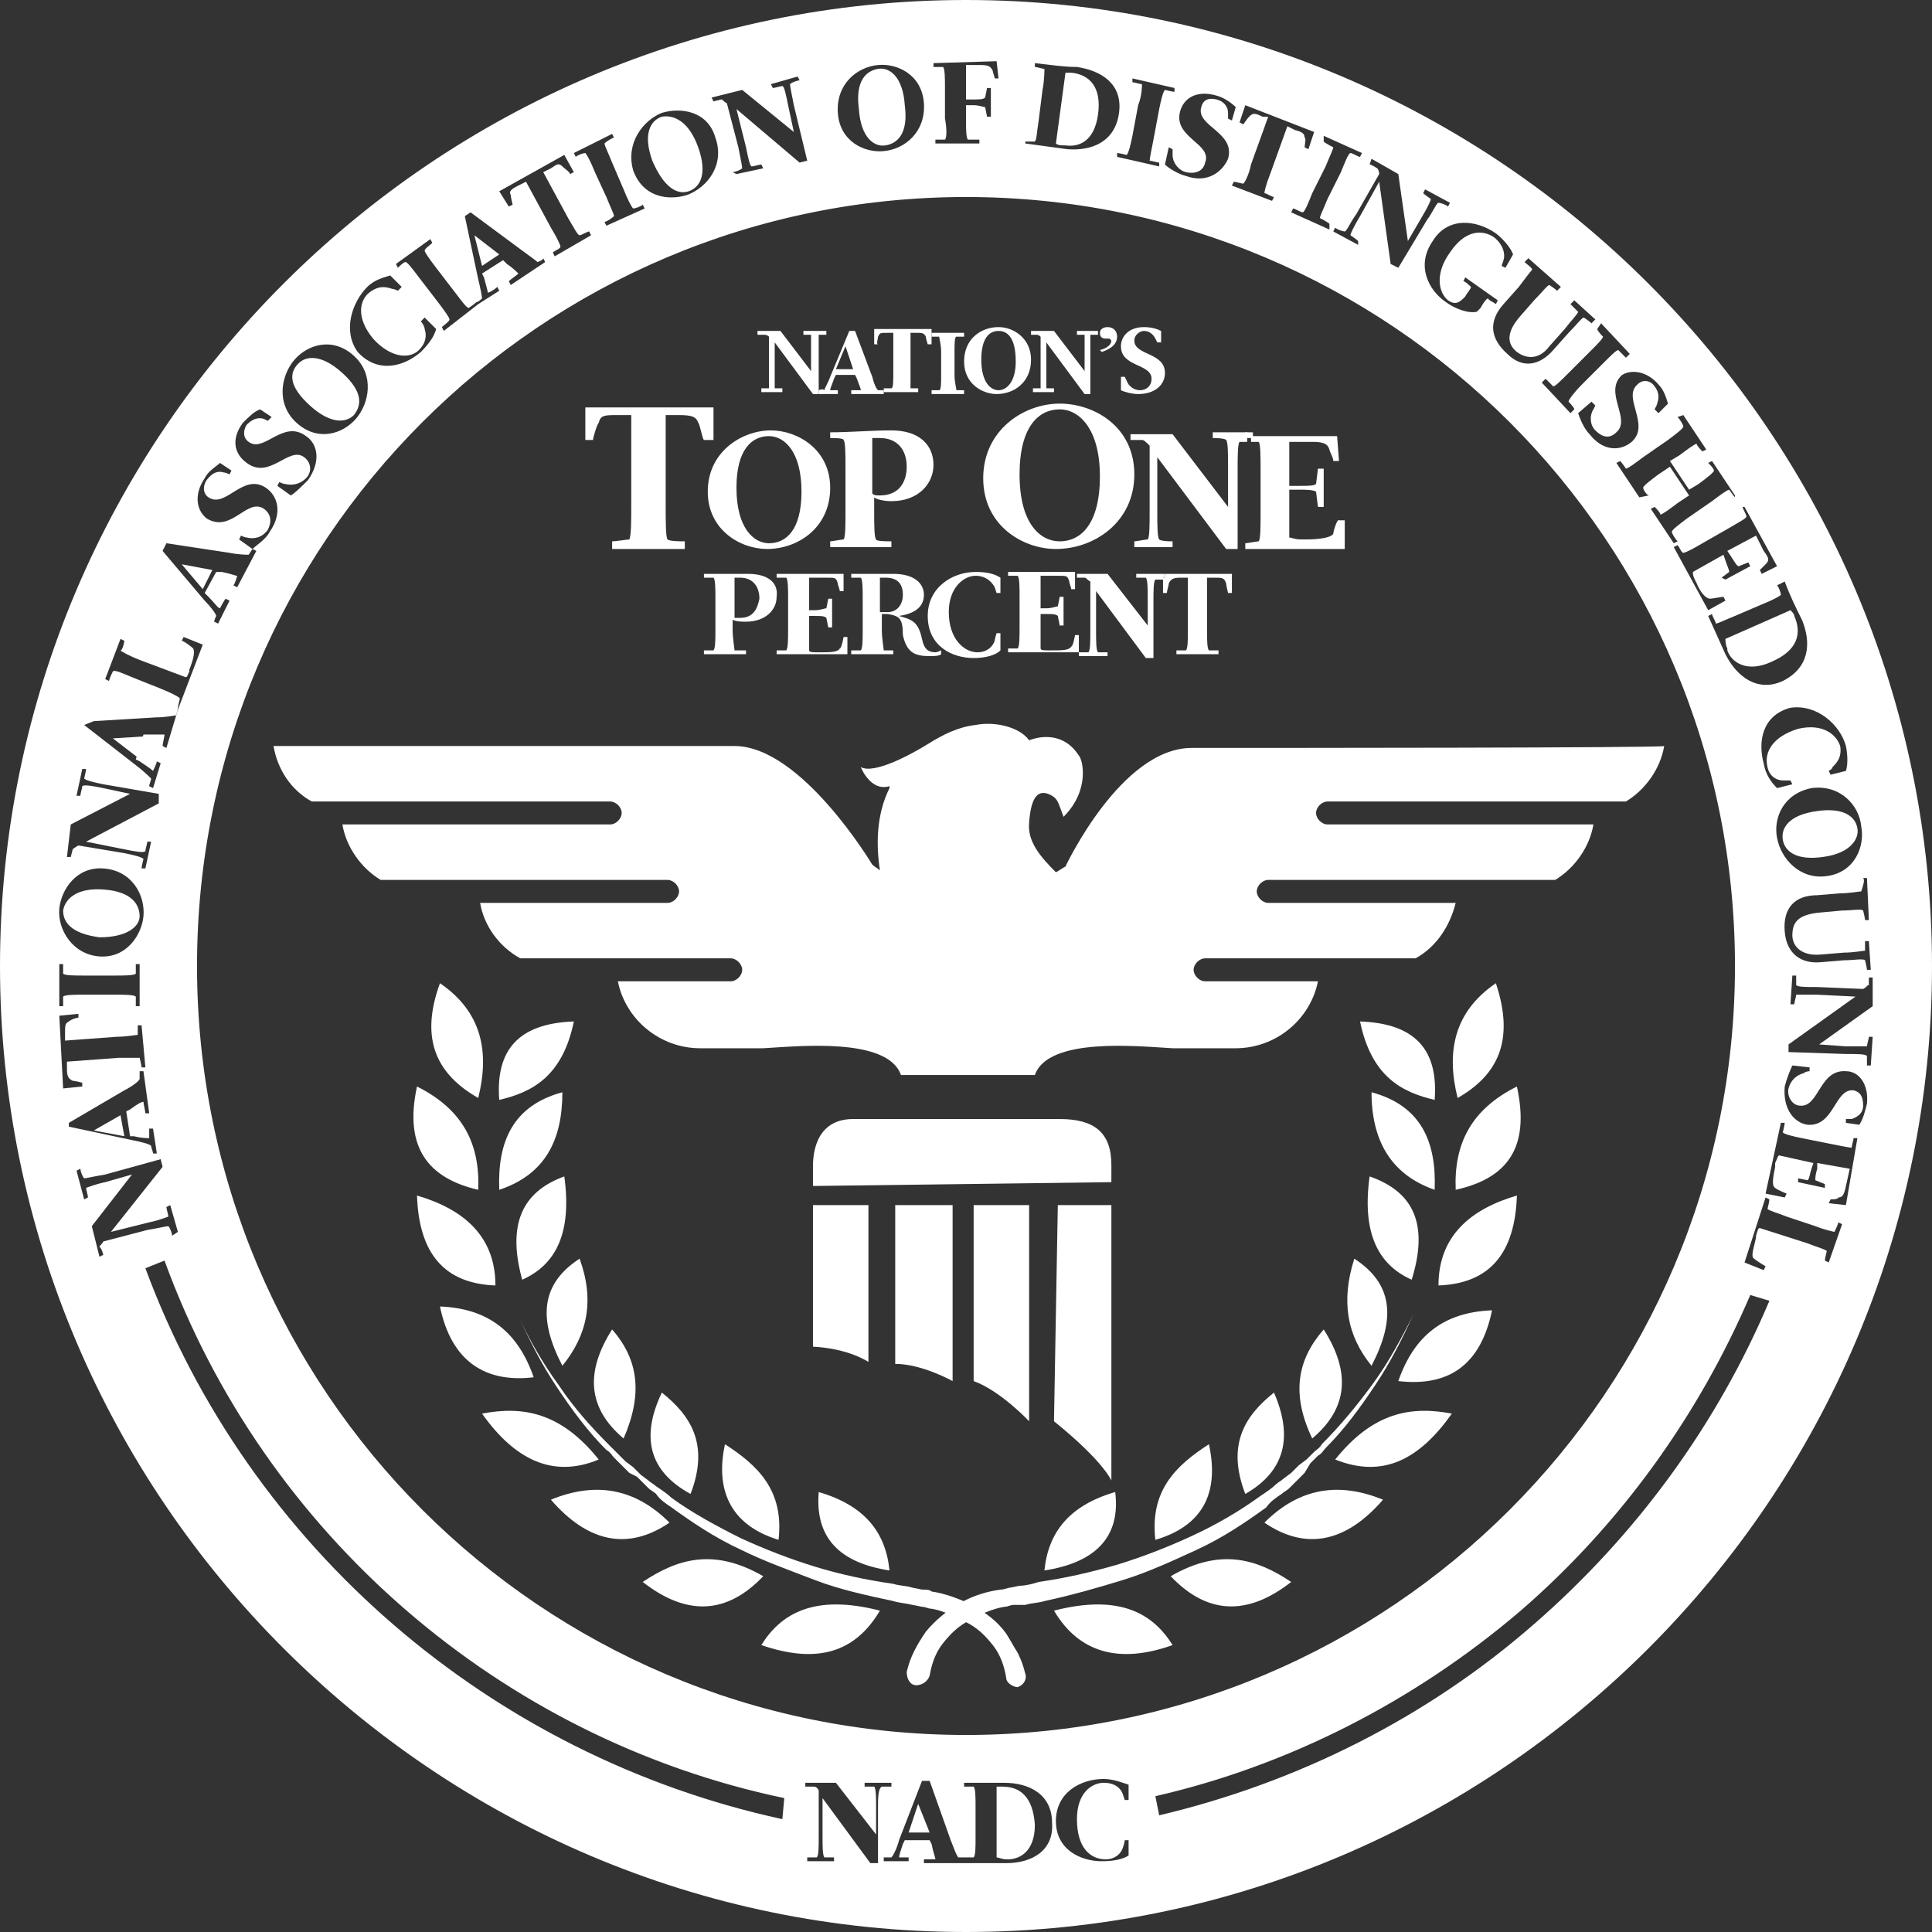 <svg xmlns="http://www.w3.org/2000/svg" width="101" height="101" xml:space="preserve"><rect width="100%" height="100%" fill="#333333" stroke="none"/><path fill="none" d="M47.2 31.1c0-.6-.3-.9-.9-.9H46V32h.4c.5 0 .8-.4.8-.9zM52.2 20.4c.5 0 .9-.4.9-1.5 0-1.2-.5-1.6-.9-1.6-.5 0-.9.4-.9 1.5 0 1.2.4 1.6.9 1.6zM38.6 30.2h-.3v2.1h.3c.7 0 1-.5 1-1.1 0-.6-.3-1-1-1z"/><path fill="none" d="M50.5 10.3c-22.2 0-40.2 18-40.2 40.2 0 22.2 18 40.2 40.2 40.2 22.2 0 40.2-18 40.2-40.2 0-22.2-18-40.2-40.2-40.2zm8.1 7.9c0-.5.4-1 1.2-1 .3 0 .7.1.9.2v.6h-.2l-.1-.2c-.1-.2-.3-.4-.6-.4s-.5.2-.5.5c0 .8 1.6.6 1.6 1.7 0 .6-.4 1.1-1.4 1.1-.3 0-.7-.1-.9-.2v-.7h.2l.1.2c.1.3.4.5.7.5.3 0 .6-.2.6-.6 0-.9-1.6-.6-1.6-1.7zm-.6-.6h-.2c-.1 0-.3-.1-.3-.3 0-.2.2-.3.4-.3.3 0 .5.2.5.5s-.2.7-.8.8l-.1-.1c.3-.1.5-.3.5-.6.1.1 0 0 0 0zm-4.2-.4H55l1.6 2.1V17.4h-.4v-.2h1.1v.2h-.4V20.5h-.3l-2-2.7V20.2h.4v.2h-1.1v-.2h.4v-2.7l-.2-.2h-.3v-.1zm-1.6 0c.8 0 1.7.6 1.7 1.7s-1 1.8-1.8 1.8-1.7-.6-1.7-1.7c0-1.2 1-1.8 1.8-1.8zm-3.5 3.2h.4c0-.1.1-.4.1-.8v-1.2c0-.4 0-.8-.1-.8h-.4v-.2h1.7v.2H50c0 .1-.1.4-.1.8v1.2c0 .4 0 .8.1.8h.4v.2h-1.7v-.2zm-3 7.8c.1 0 .7.1.8.1v.3h-3.2v-.3c.2 0 .7 0 .7-.1.1-.1.1-.8.1-1.5v-2.2c0-.7 0-1.4-.1-1.5-.1 0-.6-.1-.7-.1v-.3c1.1 0 2.2-.1 3.2-.1 1.5 0 2.2.8 2.2 1.8s-.7 1.9-2.2 1.9c-.4 0-.8-.1-1-.2v.6c.1.8.1 1.5.2 1.6zm-.1-11h3v.8h-.2c0-.1-.1-.3-.1-.4 0-.2-.1-.2-.5-.2h-.3V20.3h.4v.2h-1.7v-.2h.4c0-.1.1-.4.1-.8v-2.1h-.3c-.3 0-.4 0-.5.2 0 .1-.1.4-.1.4h-.2v-.8zm-1.3 0h.3l.9 2.4c.1.4.3.7.3.7h.3v.2h-1.7v-.2h.5c0-.1-.1-.3-.2-.6l-.1-.2h-1l-.1.2-.2.6h.4v.2h-1v-.2h.3c.1-.1.2-.4.3-.7l1-2.4zm-4.7 0h1.2l1.6 2.1V17.4H42v-.2h1.1v.2h-.4V20.5h-.3l-2-2.7V20.2h.4v.2h-1.1v-.2h.4v-2.7l-.2-.2h-.3v-.1zm.7 5.3c1.4 0 3.1 1 3.1 3s-1.7 3.2-3.3 3.2c-1.4 0-3.1-1-3.1-3 0-2.1 1.7-3.2 3.3-3.2zm-4.7-.9h-.7v4.6c0 .9 0 1.7.1 1.9.1 0 .7.1.9.1v.4H32v-.4c.2 0 .8 0 .9-.1.1-.1.1-.9.1-1.9v-4.6h-.8c-.7 0-.9.1-1 .4 0 .2-.2.8-.2 1h-.4v-1.7h6.7V23h-.4c0-.1-.2-.8-.3-.9-.1-.4-.3-.5-1-.5zm3.5 11c-.3 0-.6-.1-.7-.1v.5c0 .5 0 1 .1 1.1h.6v.2h-2.3v-.2h.5c.1-.1.1-.6.1-1.1v-1.6c0-.5 0-1-.1-1.1h-.5V30h2.3c1.1 0 1.6.6 1.6 1.3 0 .7-.6 1.3-1.6 1.3zm9.3 1.7c-.8 0-1.2-.2-1.4-1.1 0-.8-.2-1-.8-1.1h-.3v.8c0 .5 0 1 .1 1.1h.5v.2h-5.9V34h.5c.1-.1.1-.6.1-1.1v-1.6c0-.5 0-1-.1-1.1h-.5V30h3.5v.9h-.2c0-.1-.1-.3-.1-.4-.1-.2-.2-.3-.6-.3h-.9v1.7h.3c.3 0 .5 0 .6-.1l.1-.5h.2v1.5h-.2l-.1-.5c-.1 0-.3-.1-.6-.1h-.3V34c.1 0 .2.1.4.1h.2c.5 0 1 0 1-.2.1-.1.2-.6.2-.6h.2v.8h.5c.1-.1.1-.6.1-1.1v-1.6c0-.5 0-1-.1-1.1h-.5V30h2.2c1.2 0 1.6.5 1.6 1.1 0 .7-.5 1-1.3 1.1.8.2 1 .3 1.2 1.2.1.5.3.7.7.7h.2v.2h-.5zm2.7-.1c.5 0 .8-.3.9-.6 0 0 .1-.3.1-.4h.2v.8c-.3.2-.9.4-1.4.4-1.1 0-2.4-.6-2.4-2.2 0-1.5 1.3-2.3 2.5-2.3.6 0 1 .2 1.3.3v.8h-.2l-.1-.3c-.1-.3-.4-.6-1-.6s-1.4.5-1.4 2c0 1.4.7 2.1 1.5 2.1zm.3-9.2c0-2.5 2.1-3.9 4-3.9 1.8 0 3.9 1.2 3.9 3.7s-2.1 3.9-4.1 3.9c-1.7 0-3.8-1.2-3.8-3.7zm13.3 6h-.2c0-.1-.1-.4-.1-.5-.1-.2-.2-.3-.6-.3h-.4v2.7c0 .5 0 1 .1 1.1h.5v.2h-2.2V34h.5c.1-.1.1-.6.1-1.1v-2.7H62c-.4 0-.5 0-.6.3 0 .1-.1.5-.1.5h-.2v-.8h-.4c-.1.1-.1.6-.1 1.1v3h-.4l-2.6-3.5V33c0 .5 0 1 .1 1.1h.5v.2H53v-.2h.5c.1-.1.1-.6.1-1.1v-1.6c0-.5 0-1-.1-1.1H53V30h3.5v.9h-.2c0-.1-.1-.3-.1-.4-.1-.2-.2-.3-.6-.3h-.9v1.7h.3c.3 0 .5 0 .6-.1l.1-.5h.2v1.5h-.2l-.1-.5c-.1 0-.3-.1-.6-.1h-.3V34c.1 0 .2.1.4.1h.2c.5 0 1 0 1-.2.1-.1.2-.6.2-.6h.2v.9h.5c-.2-.2-.2-.7-.2-1.2v-2.4c-.1-.2-.2-.2-.3-.2h-.4V30h1.6l2.1 2.8v-1.4c0-.5 0-1-.1-1.1h-.5V30h5.3v1zm5.6-2.5h-5.2v-.3c.2 0 .7 0 .7-.1.1-.1.1-.8.1-1.5v-2.2c0-.7 0-1.4-.1-1.5h-1.2c-.1.1-.1.8-.1 1.5v4.1h-.6l-3.6-4.8v2.8c0 .7 0 1.4.1 1.5.1 0 .6.1.7.1v.3h-2v-.3c.1 0 .6 0 .7-.1.1-.1.1-.8.1-1.5v-3.4c-.2-.2-.3-.3-.4-.3h-.6v-.3h2.2l2.9 3.8v-2c0-.7 0-1.4-.1-1.5-.1 0-.6-.1-.7-.1v-.3h6.5l.1 1.3h-.3c0-.1-.2-.5-.2-.6-.1-.3-.2-.4-.9-.4h-1.2V25h.5c.4 0 .7 0 .9-.1l.1-.8h.3v2h-.3l-.1-.8c-.1-.1-.4-.1-.9-.1h-.5v2.5c.1.1.3.1.6.1h.3c.7 0 1.4-.1 1.4-.3.1-.1.3-.9.3-.9h.3v1.9z"/><path fill="none" d="M40.2 28.4c.9 0 1.7-.7 1.7-2.7 0-2.1-.9-2.9-1.7-2.9-.8 0-1.7.7-1.7 2.7 0 2.1.9 2.9 1.7 2.9zM47.4 24.3c0-.9-.5-1.5-1.4-1.5h-.4v2.9c.1 0 .3.1.4.1 1 0 1.4-.7 1.4-1.5zM44.2 18.1l-.5 1.2h.9zM57.4 25c0-2.6-1.1-3.5-2.1-3.5s-2.1.8-2.1 3.4c0 2.6 1.1 3.5 2.1 3.5 1.1-.1 2.1-.9 2.1-3.4z"/><path fill="#FFF" d="M52.4 93.4h-.3v3.7c.1 0 .3.1.5.1h.1c.6 0 1.4-.4 1.4-1.8-.1-1.5-.8-2-1.7-2zM4.9 59.1l1.6.3-.2-1.1zM7.3 47.9c0-.6-.4-1.3-1.9-1.4-1.4-.1-2 .5-2.1 1.1 0 .6.4 1.2 1.9 1.4 1.5 0 2.1-.6 2.1-1.1zM93.8 32.2c0-.1-.1-.2-.2-.3l-3.4 1.5c0 .1 0 .3.1.5v.1c.2.6 1 1.2 2.3.6 1.4-.6 1.6-1.5 1.2-2.4zM47.5 95.8h1.1l-.6-1.5zM7.2 39.6l.3-1.1-1.6.1zM57.4 6c.2-1.4-.4-2.1-1.4-2.2h-.3l-.5 3.7c.1.1.3.1.4.1h.1c.7.1 1.5-.2 1.7-1.6zM46.3 7.6c.6-.1 1.2-.6 1-2.1-.1-1.5-.8-2-1.4-1.9-.6.1-1.2.6-1 2.1.1 1.5.8 2 1.4 1.9zM93.2 43.9c.1.6.7 1.1 2.1.9 1.5-.2 1.9-1 1.8-1.5-.1-.6-.7-1.1-2.1-.9-1.5.2-1.9.9-1.8 1.5zM24.8 12.3l.4 1.6.9-.6zM36 10c.6-.2 1-.9.5-2.3S35.2 6 34.6 6.1c-.6.2-1 .9-.5 2.3.6 1.4 1.3 1.8 1.9 1.6zM16.2 21.2c1.1 1 1.9.9 2.3.5.4-.5.5-1.2-.6-2.2-1.1-1-1.9-.9-2.3-.5-.5.5-.5 1.2.6 2.2zM9.5 29.5l1.1 1.3.5-1zM40.2 17.6v2.7h-.4v.2h1.1v-.2h-.4V17.9l2 2.7h.3V17.5h.4v-.2H42v.2h.4V19.4l-1.6-2.1h-1.2v.2h.3c.1 0 .2 0 .3.1z"/><path fill="#FFF" d="M42.8 20.4v.2h1v-.2h-.4c0-.1.1-.3.2-.6l.1-.2h1l.1.2c.1.3.2.5.2.6h-.5v.2h1.7v-.2h-.3c-.1-.1-.2-.3-.3-.7l-.9-2.4h-.3l-1 2.4c-.1.3-.3.6-.3.7-.1-.1-.3 0-.3 0zm1.4-2.3.4 1.2h-.9l.5-1.2z"/><path fill="#FFF" d="M45.9 17.6c.1-.2.1-.2.5-.2h.3v2.1c0 .4 0 .8-.1.8h-.4v.2H48v-.2h-.4V17.4h.3c.3 0 .4 0 .5.2 0 .1.1.4.1.4h.2v-.8h-3v.8h.2c-.1 0 0-.3 0-.4z"/><path fill="#FFF" d="M50.4 20.4H50c0-.1-.1-.4-.1-.8v-1.2c0-.4 0-.8.1-.8h.4v-.2h-1.7v.2h.4c0 .1.1.4.1.8v1.2c0 .4 0 .8-.1.8h-.4v.2h1.7v-.2zM52.1 20.6c.9 0 1.8-.6 1.8-1.8 0-1.1-.9-1.7-1.7-1.7-.9 0-1.8.6-1.8 1.8 0 1.2 1 1.7 1.7 1.7zm.1-3.3c.5 0 .9.4.9 1.6 0 1.1-.5 1.5-.9 1.5s-.9-.4-.9-1.6c0-1.1.4-1.5.9-1.5zM54.4 17.6v2.7H54v.2h1.1v-.2h-.4V17.9l2 2.7h.3V17.5h.4v-.2h-1.1v.2h.4V19.4l-1.6-2.1h-1.2v.2h.3s.1 0 .2.1zM57.5 18.3l.1.1c.6-.2.8-.5.8-.8 0-.3-.2-.5-.5-.5-.2 0-.4.1-.4.3 0 .2.1.3.3.3h.2l.1.1c0 .2-.2.4-.6.5zM59.6 20.4c-.3 0-.6-.2-.7-.5l-.1-.2h-.2v.7c.2.1.6.2.9.2.9 0 1.4-.5 1.4-1.1 0-1.1-1.6-.9-1.6-1.7 0-.3.3-.5.5-.5.3 0 .5.2.6.4l.1.2h.2v-.6c-.2-.1-.5-.2-.9-.2-.8 0-1.2.5-1.2 1 0 1.1 1.6.9 1.6 1.7 0 .4-.3.6-.6.6zM39.1 30h-2.3v.2h.5c.1.1.1.6.1 1.1v1.6c0 .5 0 1-.1 1.1h-.5v.2H39V34h-.6c0-.1-.1-.6-.1-1.1v-.5c.2.1.5.1.7.1 1 0 1.6-.6 1.6-1.3.1-.7-.4-1.2-1.5-1.2zm-.4 2.3h-.3v-2.1h.3c.6 0 1 .4 1 1.1-.1.5-.3 1-1 1z"/><path fill="#FFF" d="M44.3 34.1v-.8h-.2s-.1.6-.2.6c-.1.2-.5.2-1 .2h-.2c-.2 0-.4 0-.4-.1v-1.8h.3c.3 0 .5 0 .6.1l.1.5h.2v-1.5h-.2l-.1.5c-.1 0-.3.1-.6.1h-.3v-1.7h.9c.5 0 .5 0 .6.3 0 .1.1.3.1.4h.2V30h-3.5v.2h.5c.1.1.1.6.1 1.1v1.6c0 .5 0 1-.1 1.1h-.5v.2h3.7v-.1zM48.9 34.1c-.4 0-.6-.2-.7-.7-.2-.9-.5-1-1.2-1.2.7-.1 1.3-.4 1.3-1.1 0-.6-.5-1.1-1.6-1.1h-2.2v.2h.5c.1.1.1.6.1 1.1v1.6c0 .5 0 1-.1 1.1h-.5v.2h2.2V34h-.5c0-.1-.1-.6-.1-1.1v-.8h.3c.6.1.8.2.8 1.1.2.9.6 1.1 1.4 1.1.2 0 .5 0 .6-.1V34c-.2.1-.3.1-.3.1zM46.4 32H46v-1.8h.3c.6 0 .9.3.9.9 0 .5-.3.9-.8.9zM44.3 34.1v.2-.2z"/><path fill="#FFF" d="M51 30.1c.6 0 .9.4 1 .6l.1.3h.2v-.8c-.3-.2-.7-.3-1.3-.3-1.2 0-2.5.8-2.5 2.3 0 1.6 1.3 2.2 2.4 2.2.5 0 1.1-.1 1.4-.4v-.9h-.2s-.1.3-.1.4c-.1.3-.4.6-.9.6-.7 0-1.5-.7-1.5-2.1 0-1.3.8-1.9 1.4-1.9zM56.4 34.1v-.9h-.2s-.1.6-.2.6c-.1.2-.5.2-1 .2h-.2c-.2 0-.4 0-.4-.1v-1.8h.3c.3 0 .5 0 .6.1l.1.5h.2v-1.5h-.2l-.1.5c-.1 0-.3.1-.6.1h-.3v-1.7h.9c.5 0 .5 0 .6.3 0 .1.1.3.1.4h.2v-.9h-3.5v.2h.5c.1.1.1.6.1 1.1v1.6c0 .5 0 1-.1 1.1h-.5v.2h3.7z"/><path fill="#FFF" d="M59.4 30v.2h.5c.1.1.1.6.1 1.1v1.4L57.9 30h-1.6v.2h.4c.1 0 .1.1.3.2V33c0 .5 0 1-.1 1.1h-.5v.2h1.5v-.2h-.5c-.1-.1-.1-.6-.1-1.1v-2.1l2.6 3.5h.4v-3c0-.5 0-1 .1-1.1h.4V30h-1.4zM56.4 34.1v.2-.2zM60.8 30h.1v.2h-.1v.8h.2c0-.1.1-.4.1-.5.1-.2.2-.3.6-.3h.4v2.7c0 .5 0 1-.1 1.1h-.5v.2h2.2V34h-.5c-.1-.1-.1-.6-.1-1.1v-2.7h.4c.4 0 .5 0 .6.3 0 .1.1.5.1.5h.2v-1h-3.6z"/><path fill="#FFF" d="M60.9 30h-.1v.2h.1V30zM37.3 23v-1.7h-6.7V23h.4c0-.1.2-.8.3-.9.1-.4.3-.4 1-.4h.7v4.6c0 .9 0 1.7-.1 1.9-.1 0-.7.1-.9.1v.4h3.8v-.4c-.2 0-.8 0-.9-.1-.1-.1-.1-.9-.1-1.9v-4.6h.7c.7 0 .9.1 1 .4.1.1.2.8.3.9h.5zM40.1 28.7c1.6 0 3.3-1.1 3.3-3.2 0-2-1.7-3-3.1-3-1.5 0-3.3 1.1-3.3 3.2 0 2 1.7 3 3.1 3zm.1-5.9c.8 0 1.7.8 1.7 2.9 0 2-.8 2.7-1.7 2.7-.8 0-1.7-.8-1.7-2.9 0-2 .8-2.7 1.7-2.7zM46.6 26.2c1.4 0 2.2-.9 2.2-1.9 0-1-.7-1.8-2.2-1.8-1.1 0-2.1.1-3.2.1v.3c.2 0 .7 0 .7.1.1.1.1.8.1 1.5v2.2c0 .7 0 1.4-.1 1.5-.1 0-.6.1-.7.1v.3h3.2v-.3c-.2 0-.8 0-.8-.1-.1-.1-.1-.8-.1-1.5V26c.1.1.5.2.9.2zm-1-3.3h.4c.9 0 1.4.6 1.4 1.5 0 .8-.4 1.5-1.4 1.5-.2 0-.3 0-.4-.1v-2.9zM59.3 24.8c0-2.5-2.1-3.7-3.9-3.7-1.9 0-4 1.4-4 3.9s2.1 3.7 3.8 3.7c2 0 4.1-1.4 4.1-3.9zm-6 0c0-2.5 1-3.4 2.1-3.4 1 0 2.1 1 2.1 3.5s-1 3.4-2.1 3.4c-1 0-2.1-.9-2.1-3.5z"/><path fill="#FFF" d="M65.1 22.6h-1.7v.3c.1 0 .6 0 .7.1.1.1.1.8.1 1.5v2l-2.9-3.8h-2.2v.3h.6c.1 0 .2.1.4.3v3.4c0 .7 0 1.4-.1 1.5-.1 0-.6.1-.7.1v.3h2v-.3c-.1 0-.6 0-.7-.1-.1-.1-.1-.8-.1-1.5v-2.8l3.6 4.8h.6v-4.1c0-.7 0-1.4.1-1.5h.6-.2v-.5z"/><path fill="#FFF" d="M69.7 27.9c-.1.2-.7.3-1.4.3H68c-.3 0-.5-.1-.6-.1v-2.5h.5c.4 0 .7 0 .9.1l.1.8h.3v-2h-.3l-.1.8c-.1.1-.4.1-.9.1h-.5v-2.3h1.2c.6 0 .8.1.9.4 0 .1.2.4.2.6h.3l-.1-1.3h-4.5v.3h-.2.6c.1.1.1.8.1 1.5v2.2c0 .7 0 1.4-.1 1.5-.1 0-.6.1-.7.1v.3h5.2v-1.5H70c-.1-.1-.3.6-.3.7z"/><path fill="#FFF" d="M65.4 22.6h-.3v.3h.4v-.3zM25.1 15.9l-.1-.2.1.2z"/><path fill="none" d="M59.2 7.1c-.1.5-.2 1-.3 1-.1 0-.4-.1-.5-.1v.2l2.2.5v-.2c-.1 0-.5-.1-.5-.1 0-.1 0-.6.2-1.1l.3-1.6c.1-.5.2-1 .3-1 .1 0 .4.1.5.1v-.2l-2.2-.5v.2c.1 0 .5.1.5.1 0 .1 0 .6-.2 1.1l-.3 1.6zM58.5 6c.2-1.5-.9-2.3-2.2-2.4-.7-.1-1.3-.1-2.2-.2v.2c.1 0 .5.1.5.1 0 .1 0 .6-.1 1.1l-.2 1.6c-.1.5-.1 1-.2 1.1h-.5v.2l2.2.3c1.3.1 2.5-.5 2.7-2zM63.1 8.5c-.1.5-.6.6-1 .5-.4-.1-.7-.5-.7-.9v-.3l-.2-.1-.2.9c.2.2.6.5 1.1.6 1.2.3 1.9-.2 2.1-.9.4-1.4-1.7-1.7-1.4-2.7.1-.4.5-.5.8-.4.4.2.5.5.6.8v.3l.2.1.2-.7c-.2-.2-.6-.4-1-.6-1-.3-1.7.1-1.9.8-.4 1.3 1.7 1.6 1.4 2.6zM69.2 8.6l-.7 1.4c-.2.5-.4.9-.5 1-.1 0-.4-.1-.5-.2l-.1.2 2 .9.1-.2c-.1 0-.4-.2-.5-.3 0-.1.2-.5.4-1l.7-1.4c.2-.5.4-.9.5-1 .1 0 .4.1.5.2l.1-.2-2-.9-.1.2c.1 0 .4.2.5.3 0 .1-.2.5-.4 1zM65.1 9.8c-.1 0-.4-.1-.5-.1l-.1.2 2.1.8.1-.2c-.1 0-.4-.2-.5-.2 0-.1.1-.5.3-1l.9-2.5.4.2c.4 0 .5 0 .5.3v.5l.2.1.3-.9-3.6-1.4-.3.9.2.1c0-.1.3-.4.3-.4.1-.2.2-.2.6-.1l.4.2-.9 2.5c-.2.5-.3 1-.4 1zM36 10.2c1.1-.4 1.9-1.6 1.5-3-.5-1.4-1.9-1.6-2.8-1.3-1 .4-1.9 1.6-1.4 3 .3 1.4 1.7 1.6 2.7 1.3zM72.1 9.1l-1.2 2.1c-.3.5-.5.9-.6.9-.1 0-.4-.2-.5-.2l-.1.2 1.3.7.1-.2c-.1-.1-.4-.3-.4-.3 0-.1.2-.5.5-1l1-1.8.6 4.3.4.2 1.5-2.6c.3-.5.5-.9.6-.9.1 0 .4.2.5.2l.1-.2-1.3-.7-.3.2c.1.1.4.3.4.3 0 .1-.2.5-.5 1l-.7 1.2L73 9l-1.4-.8-.1.2s.3.2.4.2c.1.2.2.3.2.5zM30.5 8c.1.1.3.5.5 1l.6 1.4c.2.5.4.9.4 1 0 0-.4.2-.5.3l.1.2 2-.9-.1-.2c-.1 0-.4.2-.5.2-.1-.1-.3-.5-.5-1L32 8.5c-.2-.5-.4-.9-.4-1 0 0 .4-.2.5-.3L32 7l-2 1 .1.2c.1-.1.4-.2.4-.2zM37.7 5.3c.1 0 .1.1.3.2l.6 2.4c.1.5.2 1 .2 1.1-.1 0-.4.1-.5.2l.1.2 1.4-.3-.1-.2c-.1 0-.5.1-.5.1-.1-.1-.2-.5-.3-1l-.5-2 3.3 2.8.4-.1-.7-2.9c-.1-.5-.2-1-.2-1.1.1 0 .4-.1.5-.2V4l-1.4.3.1.2c.1 0 .5-.1.5-.1.1.1.2.5.3 1l.3 1.4-2.7-2.2-1.5.4.1.2c-.1.1.3.1.3.1zM46.2 7.9c1.1-.1 2.3-1 2.1-2.5-.1-1.5-1.4-2.1-2.4-2-1.1.1-2.3 1-2.1 2.5.1 1.5 1.4 2.1 2.4 2zM49.2 3.6c.1.1.1.6.1 1.1v2.7h-.5v.2h2.3v-.2h-.6c-.1-.1-.1-.6-.1-1.1v-.7h.4c.3 0 .5 0 .6.1l.1.5h.2V4.7h-.2l-.1.5c-.1.1-.3.1-.6.1h-.4V3.5h.8c.4 0 .5 0 .6.3 0 .1.1.3.1.4h.2l-.1-.9-3.4.1v.2c.1-.1.5-.1.6 0zM90.3 27.7l-1.4.8c-.5.3-.9.5-1 .5 0 0-.2-.3-.3-.4l-.2.1 1.8 3.3.9-.5-.1-.2s-.6.1-.7.1c-.2 0-.4-.4-.7-.8l-.1-.2c-.1-.2-.1-.3-.1-.4l1.6-.9.2.3c.2.3.2.5.2.6l-.4.2.1.2 1.3-.7-.1-.2-.5.2c-.1-.1-.2-.2-.4-.5l-.2-.3 1.5-.8.4.8c.2.4.2.5.1.7 0 .1-.2.3-.3.3l.1.2.8-.5-1.7-3.1-.1.1c.1.1.2.4.2.5 0 .1-.5.3-.9.6zM93.6 37.2c-1.5.4-1.7 1.9-1.4 2.9.1.5.4 1 .7 1.3l.8-.2-.1-.2h-.4c-.3 0-.7-.2-.8-.7-.2-.7.3-1.6 1.6-2 1.4-.4 2.1.2 2.2.9.2.6-.1.9-.4 1.1l-.2.2.1.2.8-.2c.1-.3.1-.8 0-1.3-.3-1.3-1.5-2.4-2.9-2zM92.3 31.4l-1.4.6c-.5.2-.9.4-1 .4 0 0-.2-.4-.2-.5l-.3.1.9 2c.5 1.3 1.6 2 3 1.4 1.4-.6 1.5-2 1-3.2-.3-.6-.5-1.2-.9-2l-.2.1c0 .1.2.4.2.5-.2.2-.6.4-1.1.6z"/><circle transform="rotate(-67.5 50.49 50.49)" fill="none" cx="50.5" cy="50.5" r="40.2"/><path fill="none" d="m96.4 46.5-1.2.1c-1.2.1-1.7.8-1.7 1.9.1 1.2.9 1.7 1.9 1.6l1.2-.1h1.1c0 .1.1.4.1.5h.2l-.1-1.5h-.2v.5c-.1.1-.5.1-1.1.1l-1.2.1c-1 .1-1.4-.5-1.5-1 0-.7.3-1.1 1.5-1.2l1.1-.1c.5 0 1-.1 1.1 0 0 .1.1.4.1.5h.2l-.1-2.2h-.2v.5c-.2.3-.7.3-1.2.3zM94.7 41.3c-1.4.2-1.9 1.6-1.8 2.6.2 1.1 1.2 2.2 2.6 2 1.4-.2 1.9-1.6 1.8-2.6-.1-1.2-1.1-2.3-2.6-2zM74.8 12.6c-.9 1.3-.2 2.5.7 3.2.4.3 1.1.6 1.6.5l.2-.2c.1-.2.3-.5.4-.5.1 0 .3.2.4.3l.1-.2-1.7-1.2-.1.2c.1.1.4.3.4.3 0 .1-.2.3-.3.5l-.1.1c-.2.3-.5.3-.8.1-.5-.4-.7-1.3.1-2.5.8-1.2 1.8-1.1 2.3-.8.5.4.6.8.5 1.2l-.1.3.2.1.4-.7c-.1-.3-.5-.8-.9-1.1-.9-.7-2.4-.9-3.3.4zM78.6 15.9c-.8.9-.7 1.8.2 2.6.9.8 1.8.5 2.4-.2l.8-.9c.3-.4.7-.8.8-.8 0 0 .3.3.4.3l.2-.2-1.1-1-.2.2.4.4c0 .1-.3.5-.7.9l-.7.8c-.7.8-1.4.7-1.7.3-.5-.4-.6-1 .2-1.9l.7-.8c.3-.4.7-.8.8-.8 0 0 .3.2.4.3l.2-.2-1.7-1.5-.2.2.4.4c0 .1-.3.5-.7.9l-.9 1zM83.1 18.3 82 19.4c-.4.4-.7.7-.8.7l-.4-.4-.2.2 1.5 1.6.2-.2-.3-.3c0-.1.3-.4.7-.8l1.1-1.1c.4-.4.7-.7.8-.7l.4.4.2-.2-1.5-1.6-.2.2c.1.1.3.4.3.4l-.7.7zM26.8 10.8c0-.1-.1-.4-.1-.5 0-.2 0-.3.4-.5l.4-.2 1.3 2.4c.3.5.5.9.5 1 0 0-.4.2-.4.3l.1.2 1.9-1.1-.1-.2c-.1.1-.4.2-.5.2-.1 0-.3-.5-.6-.9L28.4 9l.4-.2c.4-.2.5-.2.6-.1.1 0 .3.3.4.4L30 9l-.5-.9-3.4 1.9.5.9.2-.1zM87.2 23l-1.3.9c-.4.3-.8.6-.9.6 0 0-.3-.3-.3-.4l-.2.1 1.2 1.8.2-.1c-.1-.1-.2-.4-.3-.4 0-.1.4-.4.8-.7l.6-.4 1 1.5-.6.4c-.4.3-.8.6-.9.6 0 0-.3-.3-.3-.4l-.2.1 1.2 1.8.2-.1c-.1-.1-.2-.4-.3-.5 0-.1.4-.4.8-.7l1.3-.9c.4-.3.8-.6.9-.6 0 0 .3.3.3.4l.2-.1-1.2-1.8-.2.1c.1.1.2.4.3.4 0 .1-.4.4-.8.7l-.5.3-1-1.5.5-.3c.4-.3.8-.6.9-.6 0 0 .3.3.3.4l.2-.1-1.1-1.8-.2.1c.1.1.2.4.3.5-.1.1-.5.3-.9.7zM84.4 22.8c-.4.3-.8.2-1.1-.1-.3-.3-.3-.8-.1-1.1l.1-.2-.2-.2-.7.6c.1.2.3.8.6 1.1.8.9 1.7.9 2.2.4 1.1-.9-.5-2.3.3-3 .3-.2.7-.1.9.1.3.3.3.7.1 1l-.1.2.2.2.5-.5c-.1-.3-.2-.7-.5-1-.7-.8-1.5-.8-2-.4-1 .8.6 2.2-.2 2.9zM57.7 93.3c.6 0 .9.4 1 .6l.1.3h.2v-.8c-.3-.2-.7-.3-1.3-.3-1.2 0-2.5.8-2.5 2.2 0 1.5 1.3 2.1 2.4 2.1.5 0 1-.1 1.4-.3v-.8h-.2s-.1.3-.1.4c-.1.3-.4.6-.9.6-.7 0-1.4-.7-1.4-2-.1-1.5.7-2 1.3-2zM46.5 93.2h-1.4v.2h.5c.1.1.1.5.1 1.1v1.4l-2.1-2.7H42v.2h.4c.1 0 .1.1.3.2V96c0 .5 0 1-.1 1.1h-.5v.2h1.4v-.2H43V94l2.6 3.4h.4v-2.9c0-.5 0-1 .1-1.1h.5v-.2zM52.6 93.1h-2.1v.2h.5c.1.1.1.5.1 1.1V96c0 .5 0 1-.1 1.1h-.8c-.1-.1-.2-.4-.4-.9l-1.1-3.1h-.4L47 96.2c-.2.4-.3.8-.4.9h-.4v.2h1.3v-.2H47c0-.1.1-.4.2-.8l.1-.2h1.3l.1.2c.2.4.2.7.2.8h-.6v.2H52.6c1.3 0 2.4-.7 2.4-2.1.1-1.5-1.1-2.1-2.4-2.1zM21.3 13.7c.1 0 .4.4.7.8l1 1.3c.3.4.6.8.6.9l-.4.4.1.2 1.8-1.4 1.1-.7-.2-.2c-.1.1-.4.2-.5.3 0-.1-.2-.4-.2-.8l-.1-.2 1.1-.7.2.2c.4.3.6.5.6.5s-.4.3-.5.4l.1.2 1.8-1.2-.1-.2c-.1 0-.3.2-.3.2-.1 0-.4-.2-.8-.6l-2.7-2-.3.2.7 3.3c.1.5.2.9.2 1 0 0-.2.2-.3.2-.1.1-.4.3-.4.3-.1 0-.4-.4-.7-.8l-1-1.3c-.3-.4-.6-.8-.6-.9l.4-.4-.1-.2-1.8 1.4.1.2c.2-.1.5-.3.5-.4zM4.3 56.7c-.1 0-.5-.1-.5-.1-.2-.1-.3-.2-.3-.6v-.4l2.7-.2c.5 0 1-.1 1.1 0 0 .1.1.4.1.5h.2l-.2-2.2h-.2v.5c-.1.1-.5.1-1.1.1l-2.7.2v-.4c0-.4 0-.5.2-.6.1 0 .4-.2.5-.2v-.2l-1 .1.3 3.8 1-.1-.1-.2zM7.8 64.3c.5-.1 1-.2 1.1-.2 0 .1.1.4.2.5l.2-.1-.4-1.4-.2.1c0 .1.1.5.1.5-.1.1-.5.2-1 .3l-2 .5 2.7-3.4-.1-.4-2.9.8c-.5.1-1 .2-1.1.2 0-.1-.1-.4-.2-.5H4l.4 1.4.2-.1c0-.1-.1-.5-.1-.5.1-.1.5-.2 1-.3l1.4-.4L4.8 64l.4 1.6.2-.1-.1-.4c0-.1.1-.1.2-.3l2.3-.5zM95.9 64.3c-.1 0-.5-.1-1-.3l-1.5-.5c-.5-.2-.9-.3-1-.4 0-.1.1-.4.1-.5l-.2-.1-1.1 3.5 1.1.3.1-.2s-.5-.3-.6-.4c-.1-.1 0-.6.1-1.1v-.1c.1-.2.1-.3.2-.4l2.5.8c.5.2.9.3 1 .4 0 .1-.1.4-.1.5l.2.1.7-2.1-.2-.1c-.2.2-.3.5-.3.6zM96.5 55.9c-1.4-.2-1.4 1.9-2.4 1.8-.5-.1-.7-.5-.6-.9.1-.5.4-.8.8-.8 0 0 .2 0 .3-.1v-.2l-.9-.1c-.1.2-.4.7-.4 1.1-.2 1.2.5 1.9 1.2 2 1.4.2 1.4-1.9 2.4-1.8.4 0 .5.4.5.8-.1.5-.3.7-.6.7h-.3v.2l.7.1c.2-.2.3-.6.4-1.1.1-.9-.4-1.6-1.1-1.7zM97.7 51.4c0 .1-.1.1-.3.2l-2.4-.1c-.5 0-1 0-1.1-.1v-.5h-.2l-.1 1.5h.2c0-.1 0-.5.1-.5.1-.1.5 0 1.1 0l2 .1-3.5 2.5v.4l3 .1c.5 0 1 0 1.1.1v.5h.2l.1-1.5h-.2c0 .1 0 .5-.1.5-.1.1-.5 0-1.1 0l-1.4-.1 2.8-2L98 51h-.2c-.1 0-.1.4-.1.4zM96.9 60c-.1 0-.5 0-1.1-.2l-1.5-.3c-.5-.1-1-.2-1-.3 0-.1.1-.4.1-.5h-.2l-.8 3.7 1 .2.1-.2s-.5-.3-.6-.3c-.1-.1-.1-.5 0-1.1v-.2c.1-.2.1-.4.2-.4l1.8.4-.1.3c-.1.3-.1.5-.2.6l-.6-.1v.2l1.4.3v-.2l-.5-.2c0-.1 0-.3.1-.6l.1-.3 1.6.4-.2.8c-.1.5-.2.5-.4.6-.1 0-.3 0-.4.1l-.1.2.9.1.7-3.4H97l-.1.4zM7.9 60.1s.1.3.1.4h.2L8 59.1h-.2c0 .1.1.5 0 .5s-.5 0-.8-.1h-.2l-.2-1.3.2-.1c.4-.2.6-.3.7-.4 0 .1.1.5.1.6h.2l-.3-2.2h-.2v.4c-.1.1-.4.3-.8.6l-2.9 1.6.1.4 3.3.7c.4.1.8.2.9.3zM12.8 24.1c1.1.9 2.1-.9 3-.3.4.3.4.8.1 1.1-.3.4-.7.5-1.1.3 0 0-.2-.1-.3-.1l-.1.2.7.5c.2-.1.7-.4.9-.8.7-1 .5-1.8-.1-2.3-1.1-.9-2.1.9-3 .3-.3-.2-.3-.6-.1-.9.3-.4.6-.4.9-.3l.2.1.1-.2-.6-.4c-.3.1-.6.4-.9.7-.4.9-.3 1.7.3 2.1zM10.9 27.1c1.2.8 2.1-1.1 3-.5.4.3.4.8.2 1.1-.2.4-.7.5-1.1.4 0 0-.2-.1-.3-.1l-.1.2.7.5c.2-.1.6-.5.9-.9.7-1 .4-1.9-.2-2.3-1.2-.8-2.1 1.1-3 .5-.3-.2-.3-.6-.1-.9.2-.4.6-.5.9-.4 0 0 .2.1.3.1l.1-.2-.6-.4c-.2.2-.6.4-.8.8-.7.9-.5 1.7.1 2.1z"/><path fill="none" d="m11.3 32.1-.1.3.2.1.6-1.2-.2-.1c-.1.1-.3.4-.3.5l-.6-.6-.2-.1.6-1.2h.3c.5.1.7.1.8.2 0 .1-.2.4-.2.5l.2.1 1-1.9-.2-.1c0 .1-.2.3-.2.3-.1 0-.5 0-1-.1l-3.3-.5-.2.3 2.2 2.6c.3.5.6.8.6.9zM3.3 52.6v-.5c.1-.1.6-.1 1.1-.1H6c.5 0 1 0 1.1.1v.5h.2v-2.2h-.2v.5c-.1 0-.6 0-1.1.1H4.4c-.5 0-1 0-1.1-.1v-.5h-.2v2.2h.2zM18.6 21.9c.8-.8 1-2.3-.1-3.3s-2.4-.6-3.1.2c-.7.8-1 2.3.1 3.3s2.4.6 3.1-.2zM22.1 18.4c.4-.4.7-.8.8-1.2l-.6-.6-.2.2s.2.3.2.4c.1.3.1.7-.3 1.1-.5.5-1.5.5-2.4-.6-.9-1.1-.7-2-.2-2.4.5-.4.9-.3 1.2-.2 0 0 .2.1.3.1l.1-.2-.6-.6c-.3.1-.8.2-1.2.6-.9.8-1.3 2.3-.4 3.4 1.1 1.2 2.5.8 3.3 0zM3.8 44.4c0-.1.1-.1.3-.2l2.4.4c.5.1 1 .2 1 .3 0 .1 0 .4-.1.5h.2l.3-1.4h-.2c0 .1-.1.5-.1.5-.1 0-.5 0-1.1-.1l-2-.4 3.8-2 .1-.4-2.9-.6c-.5-.1-1-.2-1-.3 0-.1 0-.4.1-.5h-.2L4 41.7h.2c0-.1.1-.5.1-.5.1 0 .5 0 1.1.1l1.4.3-3.1 1.6-.3 1.6h.2c.1-.1.2-.4.2-.4zM5.2 50c1.4.1 2.2-1.1 2.3-2.1.1-1.1-.6-2.4-2.1-2.5-1.4-.1-2.2 1.1-2.3 2.1-.1 1.1.7 2.4 2.1 2.5zM8.3 40.8s-.1.3-.1.4l.2.1.4-1.3-.2-.1c0 .1-.2.5-.2.5-.1 0-.4-.2-.7-.5l-.2-.1.4-1.3H9c0 .1-.1.5-.1.6H9l.6-2 1.3-3.4-1-.4-.1.2s.5.4.6.4c.1.1 0 .6-.2 1.1v.1c-.1.2-.2.3-.2.3l-2.4-.9c-.5-.2-.9-.4-1-.5 0-.1.1-.4.2-.5l-.2-.1-.8 2.1.2.1c0-.1.2-.4.2-.5.1 0 .5.1 1 .3l1.4.6c.5.2.9.4 1 .5 0 0-.1.3-.1.5 0 .1-.1.3-.1.4-.1.1-.5.1-1 .1l-3.3.2-.1.4 2.7 2.1c.1.2.5.5.6.6z"/><path fill="#FFF" d="M50.5 0C22.7 0 0 22.7 0 50.5S22.7 101 50.5 101 101 78.3 101 50.5 78.3 0 50.5 0zm46.9 45.9h.2l.1 2.2h-.2c0-.1-.1-.5-.1-.5-.1-.1-.6 0-1.1 0l-1.1.1c-1.2.1-1.5.5-1.5 1.2 0 .5.4 1.1 1.5 1l1.2-.1c.5 0 1-.1 1.1-.1v-.5h.2l.1 1.5h-.2c0-.1-.1-.5-.1-.5-.1-.1-.6 0-1.1 0l-1.2.1c-1 .1-1.8-.4-1.9-1.6-.1-1.2.5-1.9 1.7-1.9l1.2-.1c.5 0 1-.1 1.1-.1.1-.3.2-.6.1-.7zm-.1-2.7c.2 1-.3 2.4-1.8 2.6-1.4.2-2.4-.9-2.6-2-.2-1 .3-2.3 1.8-2.6 1.5-.2 2.5.9 2.6 2zm-.8-4.2c.1.5.1 1 0 1.3l-.8.2-.1-.2s.2-.1.2-.2c.2-.2.5-.5.4-1.1-.2-.6-.9-1.2-2.2-.9-1.3.4-1.8 1.2-1.6 2 .1.5.5.7.8.7h.4l.1.2-.8.2c-.3-.3-.6-.7-.7-1.3-.3-1.1-.1-2.5 1.4-2.9 1.4-.2 2.6.9 2.9 2zm-3.2-8.6c.3.8.6 1.4.9 2 .5 1.2.4 2.5-1 3.2-1.3.6-2.4-.2-3-1.4l-.9-2 .2-.1c0 .1.2.4.2.5.1 0 .5-.2 1-.4l1.4-.6c.5-.2.9-.4 1-.5 0-.1-.1-.4-.2-.5l.4-.2zm-2.6 20.1c0 22.2-18 40.2-40.2 40.2-22.2 0-40.2-18-40.2-40.2 0-22.2 18-40.2 40.2-40.2 22.2 0 40.2 18 40.2 40.2zm.5-24 1.7 3.1-.8.4-.1-.2.3-.3c.2-.2.2-.3-.1-.7l-.4-.8-1.5.8.2.3c.2.3.3.5.4.5l.5-.2.1.2-1.3.7-.2-.1.4-.3c0-.1-.1-.3-.2-.6l-.1-.3-1.6.9c0 .1 0 .2.1.4l.1.2c.2.5.5.8.7.8.1 0 .6-.1.7-.1l.1.2-.9.5-1.8-3.3.2-.1c.1.1.2.4.3.4.1 0 .5-.2 1-.5l1.4-.8c.5-.3.9-.5.9-.6 0-.1-.2-.4-.2-.5h.1zM88 21.7l1.2 1.8-.2.1c-.1-.1-.3-.3-.3-.4-.1 0-.5.3-.9.6l-.5.3 1 1.5.5-.3c.4-.3.8-.6.8-.7 0-.1-.2-.3-.3-.4l.2-.1 1.2 1.8v.1c-.1-.1-.3-.4-.3-.4-.1 0-.5.3-.9.6l-1.3.9c-.4.3-.8.6-.8.7 0 .1.2.4.3.5l-.2.1-1.2-1.8.2-.1c.1.1.3.3.3.4.1 0 .5-.3.9-.6l.6-.4-1-1.5-.6.4c-.4.3-.8.6-.8.7 0 .1.2.4.3.4l-.5.1-1.2-1.8.2-.1c.1.1.3.4.3.4.1 0 .5-.3.9-.6l1.3-.9c.4-.3.8-.6.8-.7 0-.1-.2-.4-.3-.5l.3-.1zm-1.3-1.6c.3.3.4.7.5 1l-.5.5-.2-.2.1-.2c.1-.3.2-.6-.1-1-.2-.3-.6-.4-.9-.1-.8.7.7 2.1-.3 3-.6.5-1.5.5-2.2-.4-.3-.3-.5-.8-.6-1.1l.7-.6.2.2-.1.2c-.2.3-.2.8.1 1.1.3.3.7.5 1.1.1.8-.7-.7-2.1.3-3 .5-.3 1.3-.2 1.9.5zm-3-3.2 1.5 1.6-.2.2-.4-.4c-.1 0-.4.3-.8.7l-1.1 1.1c-.4.4-.7.8-.7.9 0 0 .3.3.3.4l-.2.2-1.5-1.6.2-.2.4.4c.1 0 .4-.3.8-.7l1.1-1.1c.4-.4.7-.7.7-.8 0 0-.3-.3-.3-.4l.2-.3zm-4-3.2.2-.2 1.7 1.5-.2.2c-.1-.1-.4-.3-.4-.3-.1 0-.4.4-.8.8l-.7.8c-.8.9-.7 1.5-.2 1.9.4.3 1.1.5 1.7-.3l.8-.9c.3-.4.7-.8.7-.9l-.4-.4.2-.2 1.1 1-.2.2c-.1-.1-.4-.3-.4-.3-.1 0-.4.4-.8.8l-.8.9c-.7.8-1.6 1-2.4.2-.9-.8-1-1.7-.2-2.6l.8-.9c.3-.4.6-.8.7-.9 0-.1-.3-.3-.4-.4zm-1.5-1.5c.4.3.8.8.9 1.1l-.4.7-.2-.1.1-.3c.1-.3 0-.8-.5-1.2-.6-.4-1.5-.4-2.3.8-.8 1.1-.6 2.1-.1 2.5.3.2.5.2.8-.1l.1-.1c.1-.2.3-.4.3-.5 0 0-.3-.3-.4-.3l.1-.2 1.7 1.2-.1.2c-.1-.1-.4-.2-.4-.3-.1 0-.3.3-.4.5l-.2.2c-.5.1-1.2-.2-1.6-.5-.9-.6-1.6-1.9-.7-3.2.8-1.3 2.3-1.1 3.3-.4zm-6.5-3.9 1.4.8.5 3.5.7-1.2c.3-.5.5-.9.5-1 0 0-.3-.2-.4-.3l.1-.2 1.3.7-.1.2c-.1-.1-.4-.2-.5-.2-.1 0-.3.5-.6.9L73.1 14l-.4-.2-.6-4.3-1 1.8c-.3.5-.5.9-.5 1 0 0 .3.2.4.3v.2l-1.3-.7.1-.2c.1.1.4.2.5.2.1 0 .3-.5.6-.9l1.2-2.1c0-.2-.1-.3-.1-.3s-.3-.2-.4-.2l.1-.3zm-2.5-1.2 2 .9-.1.2c-.1 0-.4-.2-.5-.2-.1 0-.3.5-.5 1l-.7 1.4c-.2.5-.4.9-.4 1 0 0 .4.2.5.3v.3l-2-.9.1-.2c.1 0 .4.2.5.2.1 0 .3-.5.5-1l.7-1.4c.2-.5.4-.9.4-1 0 0-.4-.2-.5-.3v-.3zm-3.2-1c-.4-.2-.5-.2-.7 0-.1.1-.3.4-.3.4l-.2-.1.3-.9 3.6 1.4-.3.9-.2-.1c0-.1.1-.5 0-.5 0-.2-.1-.3-.5-.4l-.4-.2-.9 2.5c-.2.5-.3.9-.3 1 .1 0 .4.2.5.2l-.1.2-2.1-.8.1-.2c.1 0 .4.1.5.1.1-.1.3-.5.4-1l.9-2.5H66zm-4.3-.3c.2-.7.9-1.1 1.9-.8.4.1.8.4 1 .6l-.2.7-.2-.1v-.3c0-.3-.2-.6-.6-.7-.4-.1-.7 0-.8.4-.3 1 1.8 1.3 1.4 2.7-.3.7-1.1 1.3-2.2.9-.4-.1-.9-.4-1.1-.6l.2-.9.2.1v.3c0 .4.3.8.7.9.4.1.9 0 1-.5.4-1-1.7-1.3-1.3-2.7zm-2-1.4c-.1 0-.4-.1-.5-.1v-.2l2.2.5v.2c-.1 0-.5-.1-.5-.1-.1.1-.2.5-.3 1l-.3 1.6c-.1.5-.2 1-.2 1.1.1 0 .4.1.5.1v.2l-2.2-.5V8c.1 0 .5.1.5.1.1-.1.2-.5.3-1l.3-1.6c.2-.5.2-1 .2-1.1zm-6.1 3h.5c.1-.1.1-.5.2-1.1l.2-1.6c.1-.5.1-1 .1-1.1-.1 0-.4-.1-.5-.1v-.2c.9.1 1.5.2 2.2.2 1.3.2 2.4.9 2.2 2.4-.2 1.5-1.4 2-2.7 1.9l-2.2-.3v-.1zm-1.5-4.2.1.9H52c0-.1-.1-.3-.1-.4-.1-.2-.2-.3-.6-.3h-.8v1.8h.4c.3 0 .5 0 .6-.1l.1-.5h.2v1.5h-.2l-.1-.5c-.1 0-.3-.1-.6-.1h-.4v.7c0 .5 0 1 .1 1.1h.6v.2h-2.3v-.2h.5c.1-.1.1-.6 0-1.1V4.6c0-.5 0-1-.1-1.1h-.5v-.2l3.3-.1zm-6.2.2c1-.1 2.3.5 2.4 2 .1 1.5-1 2.4-2.1 2.5-1 .1-2.3-.5-2.4-2-.1-1.5 1-2.4 2.1-2.5zm-7.1 1.3 2.7 2.2-.3-1.4c-.1-.5-.2-1-.3-1-.1 0-.4.1-.5.1l-.1-.2 1.4-.4.1.2c-.1 0-.4.1-.5.2 0 .1.1.6.2 1.1l.7 2.9-.4.1-3.3-2.8.5 2c.1.5.2 1 .3 1 .1 0 .4-.1.5-.1l.1.2-1.4.3-.2-.1c.1 0 .4-.1.5-.2 0-.1-.1-.6-.2-1.1L38 5.4c-.2-.1-.2-.2-.3-.2l-.4.1-.1-.2 1.6-.4zm-4.2 1.2c1-.3 2.4-.1 2.8 1.3.5 1.4-.4 2.6-1.5 3-1 .3-2.3.1-2.8-1.3-.4-1.4.5-2.6 1.5-3zM32 7l.1.2c-.1 0-.4.2-.5.3 0 .1.2.5.4 1l.6 1.4c.2.5.4.9.5 1 .1 0 .4-.1.5-.2l.1.2-2 .9-.1-.2c.1 0 .4-.2.5-.3 0-.1-.2-.5-.4-1L31.1 9c-.2-.5-.4-.9-.5-1-.1 0-.4.1-.5.2L30 8l2-1zm-2.5 1.1.5.9-.2.1c0-.1-.3-.3-.4-.4-.2-.2-.3-.1-.6.1l-.4.2 1.3 2.4c.3.5.5.9.6.9.1 0 .4-.2.5-.2l.1.2-1.9 1.1-.1-.2c.1-.1.4-.2.4-.3 0-.1-.2-.5-.5-1l-1.3-2.4-.4.2c-.4.2-.5.3-.4.5 0 .1.1.5.1.5l-.2.1-.5-.8 3.4-1.9zm-7 4.4.1.2c-.1.1-.4.3-.4.4 0 .1.3.5.6.9l1 1.3c.3.4.6.8.7.8 0 0 .3-.2.4-.3.1 0 .3-.2.3-.2 0-.1-.1-.6-.2-1l-.7-3.3.3-.2 2.7 2c.4.3.7.5.8.6 0 0 .3-.1.3-.2l.1.2-1.8 1.2-.1-.2c.1-.1.4-.3.5-.4-.1-.1-.3-.3-.6-.5l-.2-.2-1.1.7.1.2c.1.4.2.7.2.8.1 0 .4-.2.5-.3l.1.2-1.1.7-1.8 1.4-.1-.2c.1-.1.4-.3.4-.4 0-.1-.3-.5-.6-.9l-1-1.3c-.3-.4-.6-.8-.7-.8-.1 0-.3.2-.4.3l-.1-.2 1.8-1.3zM19.2 15c.4-.4.9-.5 1.2-.6l.6.6-.2.2s-.2-.1-.3-.1c-.3-.1-.7-.2-1.2.2s-.7 1.3.2 2.4c.9 1 1.9 1.1 2.4.6.4-.4.4-.8.3-1.1 0-.1-.1-.3-.2-.4l.2-.2.6.6c-.1.4-.4.8-.8 1.2-.8.7-2.2 1.2-3.3 0-.8-1.1-.3-2.6.5-3.4zm-3.8 3.8c.7-.8 2-1.2 3.1-.2s.8 2.5.1 3.3c-.7.8-2 1.2-3.1.2s-.8-2.5-.1-3.3zm-2.7 3.3c.3-.3.6-.6.9-.7l.6.4-.2.2-.2-.1c-.3-.1-.6 0-.9.3-.2.3-.2.7.1.9.8.6 1.8-1.2 3-.3.6.4.8 1.3.1 2.3-.3.3-.7.7-.9.8l-.7-.5.1-.2s.2.1.3.1c.4.1.8 0 1.1-.3.3-.3.3-.8-.1-1.1-.8-.6-1.8 1.2-3 .3-.7-.5-.8-1.3-.2-2.1zm-2 2.9c.2-.4.6-.6.8-.8l.6.4-.1.2s-.2-.1-.3-.1c-.3-.1-.6 0-.9.4-.2.3-.2.7.1.9.9.6 1.8-1.3 3-.5.6.4.9 1.3.2 2.3-.2.4-.7.7-.9.9l-.7-.5.1-.2s.2.1.3.1c.4.1.8 0 1.1-.4.2-.4.2-.8-.2-1.1-.9-.6-1.7 1.3-3 .5-.5-.4-.7-1.2-.1-2.1zm-2 3.4 3.3.5c.5.1.9.1 1 .1l.2-.3.2.1-1 1.9-.2-.1c.1-.1.2-.5.2-.5-.1 0-.3-.1-.8-.2h-.3l-.6 1.1.2.2c.3.3.5.6.6.6 0 0 .2-.4.3-.5l.2.1-.6 1.2-.2-.1c0-.1.1-.3.1-.3 0-.1-.3-.5-.6-.8l-2.2-2.6.2-.4zm-3.8 9.3 3.3-.2c.5 0 .9-.1 1-.1 0 0 .1-.3.1-.4 0-.1.1-.4.1-.5-.1-.1-.5-.3-1-.5l-1.5-.6c-.5-.2-.9-.4-1-.3 0 0-.2.4-.2.5l-.2-.1.8-2.1.2.1c0 .1-.1.5-.2.5.1.1.5.3 1 .5l2.4.9c.1 0 .1-.1.2-.3V35c.2-.5.3-.9.2-1.1-.1-.1-.5-.4-.6-.4l.1-.2 1 .4-1.3 3.4-.6 2-.2-.1c0-.1.1-.5.1-.6H7.5l-.4 1.3.2.1c.3.2.6.4.7.5 0 0 .2-.4.2-.5l.2.1-.4 1.3-.2-.1c0-.1.1-.3.1-.4-.1-.1-.4-.4-.8-.7l-2.7-2.1.5-.2zm-1.2 5.4 3.1-1.6-1.4-.3c-.5-.1-1-.2-1.1-.1 0 .1-.1.4-.1.5H4l.3-1.4h.2c0 .1-.1.5-.1.5.1.1.5.2 1 .3l2.9.5v.5l-3.8 2 2 .4c.5.1 1 .2 1.1.1 0-.1.1-.4.1-.5h.2l-.3 1.4h-.2c0-.1.1-.5.1-.5-.1-.1-.5-.2-1-.3l-2.4-.4c-.2.1-.3.2-.3.2l-.1.4h-.2l.2-1.7zm-.6 4.4c.1-1 .9-2.2 2.3-2.1 1.5.1 2.2 1.4 2.1 2.5-.1 1-.9 2.2-2.3 2.1-1.4-.1-2.2-1.4-2.1-2.5zm.2 2.9v.5c.1.1.6.1 1.1.1H6c.5 0 1 0 1.1-.1v-.5h.2v2.2h-.2v-.5C7 52 6.5 52 6 52H4.4c-.5 0-1 0-1.1.1v.5h-.2v-2.2h.2zm-.2 2.7 1-.1v.2c-.1 0-.4.1-.5.2-.2.1-.2.2-.2.6v.4l2.7-.2c.5 0 1-.1 1.1-.1v-.5h.2l.2 2.2h-.2c0-.1-.1-.5-.1-.5H6.2l-2.7.2v.4c0 .4.1.5.3.6.1 0 .5.1.5.1v.2l-1 .1-.2-3.8zm.5 5.6L6.5 57c.4-.2.8-.5.8-.6V56h.2l.3 2.2h-.2c0-.1-.1-.5-.1-.6-.1 0-.3.1-.7.4l-.2.1.2 1.3H7c.4.1.7.1.8.1V59H8l.2 1.3H8c0-.1-.1-.3-.1-.4-.1-.1-.5-.2-1-.3l-3.3-.7v-.2zm1.8 6.9-.2.1-.4-1.6 2.1-2.7-1.4.4c-.5.1-1 .3-1 .3 0 .1.1.4.1.5l-.2.1-.4-1.5.2-.1c0 .1.1.4.2.5.1 0 .5-.1 1.1-.2l2.9-.8.1.4-2.7 3.4 2-.5c.5-.1 1-.3 1-.3 0-.1-.1-.4-.1-.5l.2-.1.4 1.4-.3.2c0-.1-.1-.4-.2-.5-.1 0-.5.1-1.1.2l-2.3.6c-.1.2-.2.2-.2.3.1 0 .2.4.2.4zm35.5 29.5C25.7 91.8 13 80.9 7.6 66.3l1-.4C13.8 80.2 26.2 90.9 41 94l-.1 1.1zm5-.6v2.9h-.4L43 94v2c0 .5 0 1 .1 1.1h.5v.2h-1.4v-.2h.5c.1-.1.1-.5.1-1.1v-2.4c-.1-.2-.2-.2-.3-.2h-.4v-.2h1.6l2.1 2.7v-1.4c0-.5 0-1-.1-1.1h-.5v-.2h1.4v.2h-.5c-.2.1-.2.6-.2 1.1zm6.7 2.9H48.3v-.2h.6c0-.1-.1-.3-.2-.8l-.1-.2h-1.3l-.1.2c-.1.3-.2.6-.2.7h.5v.2h-1.3v-.2h.4c.1-.1.3-.5.4-.9l1.2-3.1h.4l1.1 3.1c.2.5.3.8.4.9h.8c.1-.1.1-.5.1-1.1v-1.5c0-.5 0-1-.1-1.1h-.5v-.2h2.1c1.3 0 2.5.6 2.5 2.1.1 1.4-1 2.1-2.4 2.1zm5.2-.2c.5 0 .8-.3.9-.6 0 0 .1-.3.1-.4h.2v.8c-.3.2-.8.3-1.4.3-1.1 0-2.4-.6-2.4-2.1s1.3-2.2 2.5-2.2c.5 0 1 .2 1.3.3v.8h-.2l-.1-.3c-.1-.3-.4-.6-1-.6s-1.4.5-1.4 1.9c0 1.5.7 2.1 1.5 2.1zm22.4-12.3c-5.6 4.9-12.4 8.3-19.6 10l-.2-1c7-1.6 13.6-5 19.1-9.7 5.2-4.5 9.3-10.2 12-16.5l1 .3c-2.7 6.4-6.9 12.2-12.3 16.9zM95.6 66l-.2-.1c0-.1.1-.5.1-.5-.1-.1-.5-.2-1-.4l-2.5-.8c-.1 0-.1.1-.2.4v.1c-.1.5-.3 1-.1 1.1.1.1.6.4.6.4l-.1.2-1-.4 1.1-3.4.2.1c0 .1-.1.5-.1.5.1.1.5.2 1 .4l1.5.5c.5.2 1 .3 1 .3s.2-.4.2-.5l.2.1-.7 2zm.9-3-.9-.1.1-.2c.1 0 .4 0 .4-.1.2 0 .3-.1.4-.6l.2-.9-1.7-.3v.3c-.1.3-.1.5-.1.6l.5.2v.2l-1.4-.3v-.2l.5.1c.1-.1.1-.3.2-.6l.1-.3-1.8-.4c-.1.1-.1.2-.2.4v.2c-.1.5-.2 1 0 1.1.1.1.6.3.6.3l-.1.2-1-.2.8-3.7h.2c0 .1-.1.5-.1.5.1.1.5.2 1 .3l1.5.3c.5.1 1 .2 1.1.2 0-.1.1-.4.1-.5h.2l-.6 3.5zm1.1-5.3c-.1.4-.2.8-.4 1.1l-.7-.1v-.2h.3c.3-.1.6-.3.6-.7 0-.4-.1-.7-.5-.8-1-.1-1 1.9-2.4 1.8-.7-.1-1.3-.8-1.2-2 .1-.4.3-.9.4-1.1l.9.1v.2s-.2 0-.3.1c-.4.1-.7.4-.8.8-.1.4.2.9.6.9 1 .1 1-1.9 2.4-1.8.7 0 1.2.7 1.1 1.7zm.3-5.1-2.8 2 1.4.1h1.1c0-.1.1-.4.1-.5h.2l-.1 1.5h-.2v-.5c-.1-.1-.5-.1-1.1-.1l-3-.1v-.4l3.5-2.5-2-.1h-1.1c0 .1-.1.4-.1.5h-.2l.1-1.5h.2v.5c.1.1.5.1 1.1.1l2.4.1c.2-.1.2-.2.3-.2v-.4h.2v1.5z"/><g fill="#FFF"><path d="M62.3 39.1c-3.7 0-6.6 6.2-6.6 6.2-.2.1-.3.2-.5.3-.8-.8-1.5-1.6-1.4-2.6.1-1.4.5-1.8 1.2-1.4.3.2.3.3.6 1.1 1.4-1.4 1-3 .8-3.2-.7-1.1-1.8-1.1-2.6-.8-.5-.7-1.8-1-2.8-.8-.9.1-1.7.5-2.5 1s-2.8 1.6-3.5 1.2c0 0 .5 1.3 1.5 1v.1c-.7 1.4-.7 3-.5 4.3-.1-.1-.3-.2-.4-.3 0 0-3.7-6.2-7.2-6.2H14.3c.2 1.2.9 2.3 2 2.9h15.6c.3 0 .6.3.6.6s-.3.6-.6.6h-14c.2 1.2 1 2.3 2 2.9h15c.3 0 .6.3.6.6s-.3.6-.6.6h-9.8c.2 1.2 1 2.3 2.1 2.9h11c.3 0 .6.3.6.6s-.3.6-.6.6h-5.9c.4 2 2.2 3.5 4.3 3.5h3.3c1.8-.1 6.5-.6 7.2 1.4h7c.7-2 5.4-1.5 7.2-1.4h3.3c2.1 0 3.9-1.5 4.3-3.5H63c-.3 0-.6-.3-.6-.6s.3-.6.6-.6h11c1.1-.6 1.8-1.7 2.1-2.9h-9.8c-.3 0-.6-.3-.6-.6s.3-.6.6-.6h15c1-.6 1.8-1.7 2-2.9H69.4c-.3 0-.6-.3-.6-.6s.3-.6.6-.6H85c1-.6 1.8-1.7 2-2.9 0 .1-21 .1-24.7.1zM55.4 58.5H44.6c-2.1 0-2.1 2.1-2.1 2.5v1l15.6-.2v-.9c0-1.7-.9-2.4-2.7-2.4zM42.5 70.4c1.9.1 2.9.8 2.9.8V63h-2.9v7.4zM46.8 71.3c1.4 0 3 .9 3 .9V63h-3v8.3zM50.9 72.2c1.4.5 2.9 2.1 2.9 2.1V63h-2.9v9.2zM55.1 74.3c2.6 2.1 3 3.1 3 3.1V63h-2.8l-.2 11.3z"/></g><path fill="#FFF" d="M78.2 51.4c-2.2 1.5-2.6 3.6-2 6 2.1-1.2 3-3 2-6zM71.1 53.4c.6 2.9 2.2 3.7 3.9 4.1.2-2.6-1-4-3.9-4.1zM79.3 56.8c-2.4 1.2-3.3 3-3.2 5.4 2.7-.6 3.9-2.2 3.2-5.4zM71.7 57.1c2.6.7 3.4 2.6 3.3 5.1-2.3-.8-3.3-2.6-3.3-5.1zM71.6 61.5c-.4 2.9.4 4.6 2.2 5.4.9-2.9.1-4.6-2.2-5.4zM79.3 62.5c-2.4.7-4.1 2.1-4.1 4.7 2.7-.1 4-1.7 4.1-4.7zM78 68.5c-2.6.1-4.1 1.4-4.9 3.7 2.6.3 4.3-.8 4.9-3.7zM70.8 65.8c2 1.3 2.2 3.1.9 5.6-1.3-1.6-1.6-3.4-.9-5.6zM69.2 69.5c1.4 2.2 1.3 4.1-.6 5.7-1.1-2.3-.8-4.1.6-5.7zM69.8 76.3c2-2.5 4-2.8 6.1-2.4-1.7 2.4-3.6 3.4-6.1 2.4zM66.6 72.8c-1.5 1.2-2.5 2.7-1.5 5.3 2.1-1.2 2.5-3 1.5-5.3zM72.3 78.4c-2.2-.9-4.3-.7-6.2 1.2 2.2 1.5 4.3 1 6.2-1.2zM63.2 75.5c-1.7 1.1-3.1 2.4-2.8 5 2.7-.8 3.3-2.7 2.8-5zM61.2 82.4c2.6-1.5 4.5-.9 6.3.3-2.3 1.8-4.4 1.7-6.3-.3zM58.3 78c-2.4.7-3.5 2.1-3.7 4.1 2.6-.4 4-1.7 3.7-4.1zM55.1 84.2c3.5-.9 5.2.2 6.2 1.8-2.8 1-4.9.4-6.2-1.8z"/><path fill="#FFF" d="M47.4 87.4c.1-.4.2-.7.4-1.1.2-.4.4-.7.6-1 .5-.6 1.1-1.1 1.8-1.5.7-.4 1.4-.6 2.1-.7.2 0 .4-.1.5-.1l.5-.1c.3 0 .7-.1 1-.2 1.4-.2 2.7-.5 4.1-.9 1.3-.4 2.6-.9 3.9-1.5 1.3-.6 2.5-1.3 3.6-2.1.3-.2.6-.4.8-.6.1-.1.3-.2.4-.3l.4-.3.2-.2.2-.2.4-.3.4-.4c.1-.1.3-.2.4-.4 1-1 1.9-2.1 2.7-3.2.8-1.1 1.5-2.4 2.1-3.6-.6 1.3-1.2 2.5-2 3.7-.8 1.2-1.6 2.3-2.6 3.3-.1.1-.2.3-.4.4l-.4.4-.3.5-.2.2-.2.2-.4.4c-.1.1-.3.2-.4.3-.3.2-.6.4-.8.7-1.1.8-2.3 1.6-3.6 2.2-1.3.6-2.6 1.2-3.9 1.6-1.3.4-2.7.8-4.1 1.1-.3.1-.7.1-1 .2H53c-.2 0-.3.1-.5.1-.6.1-1.3.4-1.8.7-.6.3-1 .7-1.4 1.2-.4.5-.6 1.1-.7 1.7-.1.3-.4.5-.7.5-.3 0-.5-.3-.5-.7zM23 51.4c2.2 1.5 2.6 3.6 2 6-2.1-1.2-3.1-3-2-6zM30 53.4c-.6 2.9-2.2 3.7-3.9 4.1-.2-2.6 1-4 3.9-4.1zM21.8 56.8c2.4 1.2 3.3 3 3.2 5.4-2.6-.6-3.9-2.2-3.2-5.4zM29.4 57.1c-2.6.7-3.4 2.6-3.3 5.1 2.4-.8 3.3-2.6 3.3-5.1zM29.5 61.5c.4 2.9-.4 4.6-2.2 5.4-.8-2.9 0-4.6 2.2-5.4zM21.8 62.5c2.4.7 4.1 2.1 4.1 4.7-2.7-.1-4-1.7-4.1-4.7zM23 68.3c2.6.1 4.1 1.4 4.9 3.7-2.5.3-4.3-.8-4.9-3.7zM30.3 65.8c-2 1.3-2.2 3.1-.9 5.6 1.3-1.6 1.7-3.4.9-5.6zM32 69.5c-1.4 2.2-1.3 4.1.6 5.7 1-2.3.8-4.1-.6-5.7zM31.3 76.3c-2-2.5-4-2.8-6.1-2.4 1.7 2.4 3.7 3.4 6.1 2.4zM34.6 72.8c1.5 1.2 2.5 2.7 1.5 5.3-2.2-1.2-2.6-3-1.5-5.3zM28.8 78.4c2.2-.9 4.3-.7 6.2 1.2-2.2 1.5-4.3 1-6.2-1.2zM37.9 75.5c1.7 1.1 3.1 2.4 2.8 5-2.6-.8-3.3-2.7-2.8-5zM39.9 82.4c-2.6-1.5-4.5-.9-6.3.3 2.3 1.8 4.4 1.7 6.3-.3zM42.8 78c2.4.7 3.5 2.1 3.7 4.1-2.6-.4-3.9-1.7-3.7-4.1zM46 84.2c-3.5-.9-5.2.2-6.2 1.8 2.9 1 4.9.4 6.2-1.8z"/><path fill="#FFF" d="M52.6 87.7c-.1-.6-.3-1.2-.7-1.7-.4-.5-.8-.9-1.4-1.2-.6-.3-1.2-.6-1.8-.7-.2 0-.3-.1-.5-.1l-.5-.1c-.4-.1-.7-.1-1-.2-1.4-.3-2.8-.6-4.1-1.1-1.3-.5-2.7-1-3.9-1.6-1.3-.6-2.5-1.4-3.6-2.2-.3-.2-.6-.4-.8-.7-.1-.1-.3-.2-.4-.3l-.4-.4-.2-.2-.4-.2-.4-.4-.4-.4c-.1-.1-.2-.3-.4-.4-1-1-1.8-2.1-2.6-3.3-.8-1.2-1.4-2.4-2-3.7.6 1.3 1.3 2.5 2.1 3.6.8 1.2 1.7 2.2 2.7 3.2l.4.4.4.4.4.3.2.2.2.2.4.3c.1.1.3.2.4.3.3.2.6.4.8.6 1.1.8 2.4 1.5 3.6 2.1 1.3.6 2.6 1.1 3.9 1.5 1.3.4 2.7.7 4.1.9.3.1.7.1 1 .2l.5.1c.2 0 .4 0 .5.1.7.1 1.5.4 2.1.7.7.4 1.3.8 1.8 1.5.2.3.4.7.6 1 .2.4.3.7.4 1.1.1.3-.1.6-.4.7-.2 0-.6-.2-.6-.5z"/></svg>